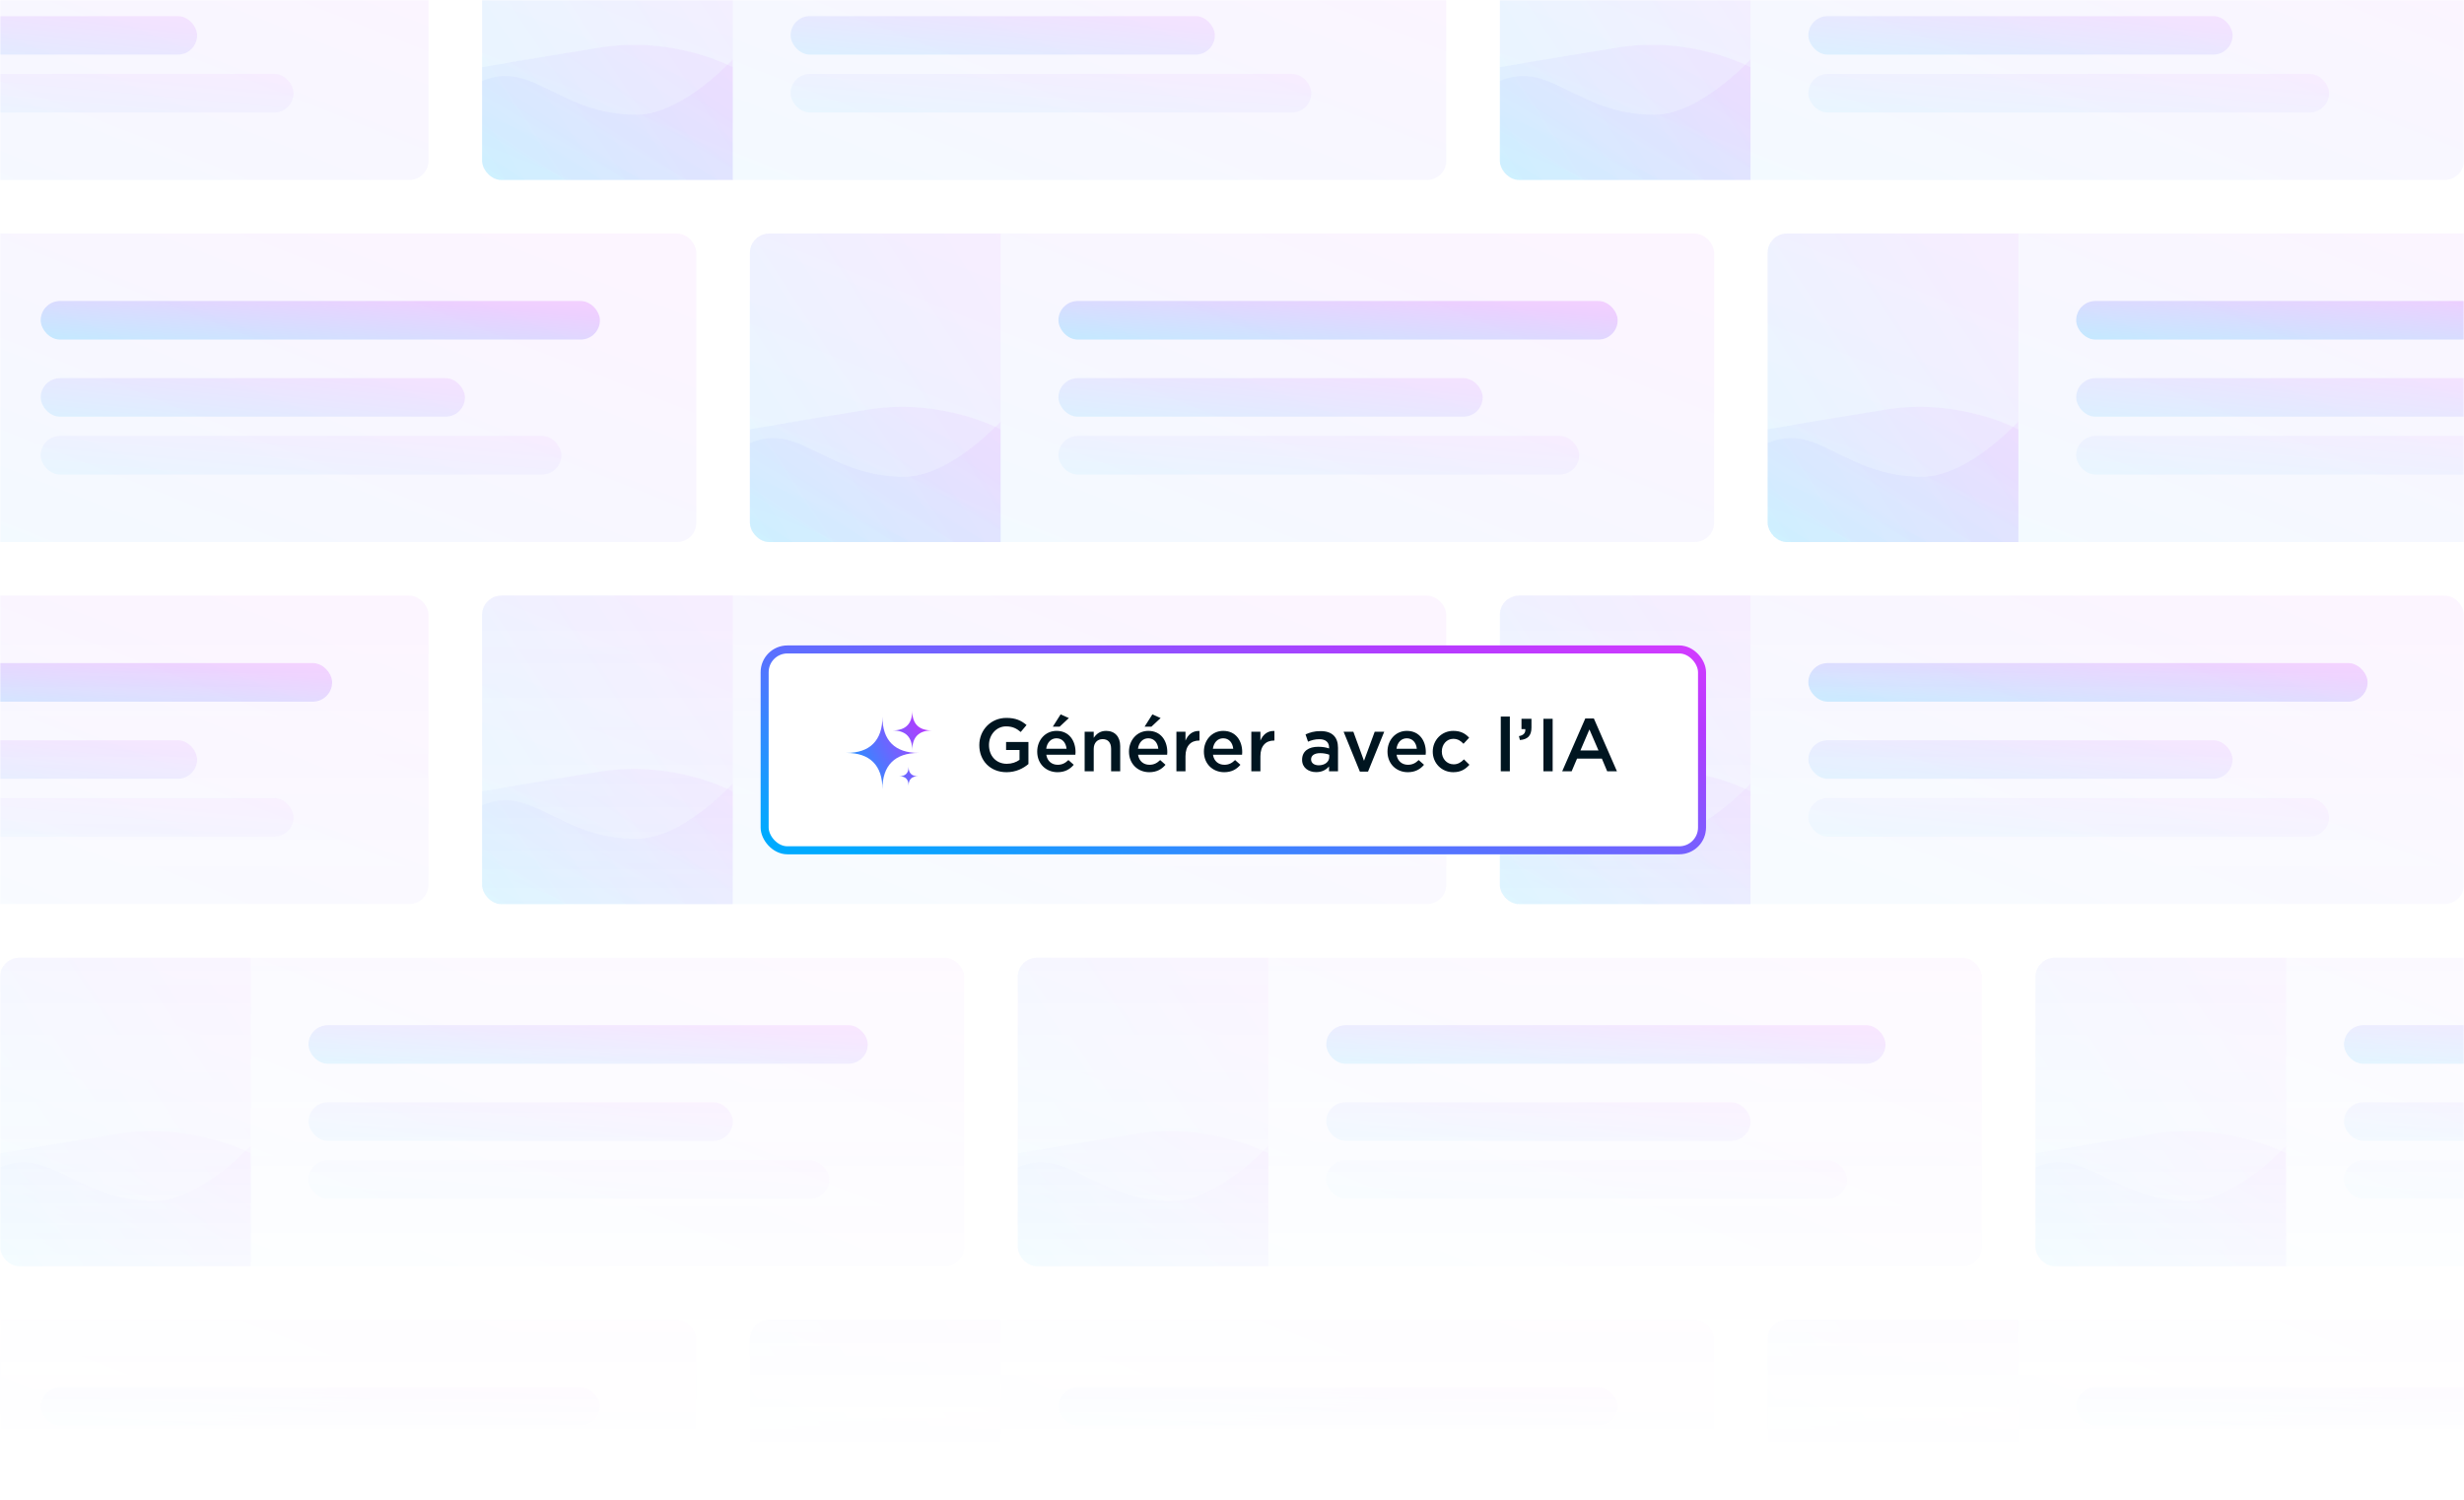 <?xml version="1.0" encoding="UTF-8"?>
<svg xmlns="http://www.w3.org/2000/svg" width="920" height="560" viewBox="0 0 920 560" fill="none">
  <g clip-path="url(#clip0_928_61348)">
    <mask id="mask0_928_61348" style="mask-type:alpha" maskUnits="userSpaceOnUse" x="0" y="0" width="920" height="560">
      <rect width="920" height="560" fill="url(#paint0_linear_928_61348)"></rect>
    </mask>
    <g mask="url(#mask0_928_61348)">
      <g clip-path="url(#clip1_928_61348)">
        <rect x="-200" y="-48" width="360" height="115.2" rx="7.2" fill="url(#paint1_linear_928_61348)" fill-opacity="0.05"></rect>
        <rect x="-84.801" y="6" width="158.4" height="14.4" rx="7.2" fill="url(#paint2_linear_928_61348)" fill-opacity="0.1"></rect>
        <rect x="-84.801" y="27.6" width="194.4" height="14.4" rx="7.2" fill="url(#paint3_linear_928_61348)" fill-opacity="0.05"></rect>
      </g>
      <g clip-path="url(#clip2_928_61348)">
        <rect x="180" y="-48" width="360" height="115.2" rx="7.2" fill="url(#paint4_linear_928_61348)" fill-opacity="0.05"></rect>
        <g clip-path="url(#clip3_928_61348)">
          <rect width="93.6" height="115.2" transform="translate(180 -48)" fill="url(#paint5_linear_928_61348)" fill-opacity="0.05"></rect>
          <path fill-rule="evenodd" clip-rule="evenodd" d="M180 25.109C180 25.109 196.474 22.155 224.179 17.724C251.885 13.293 273.6 25.109 273.6 25.109V67.201H180V25.109Z" fill="url(#paint6_linear_928_61348)" fill-opacity="0.05"></path>
          <path fill-rule="evenodd" clip-rule="evenodd" d="M180 30.277C198.72 22.154 208.577 42.831 237.658 42.831C254.88 42.831 273.6 22.154 273.6 22.154V67.2H180" fill="url(#paint7_linear_928_61348)" fill-opacity="0.05"></path>
        </g>
        <rect x="295.199" y="6" width="158.4" height="14.4" rx="7.2" fill="url(#paint8_linear_928_61348)" fill-opacity="0.1"></rect>
        <rect x="295.199" y="27.6" width="194.4" height="14.4" rx="7.2" fill="url(#paint9_linear_928_61348)" fill-opacity="0.05"></rect>
      </g>
      <g clip-path="url(#clip4_928_61348)">
        <rect x="560" y="-48" width="360" height="115.2" rx="7.2" fill="url(#paint10_linear_928_61348)" fill-opacity="0.05"></rect>
        <g clip-path="url(#clip5_928_61348)">
          <rect width="93.6" height="115.2" transform="translate(560 -48)" fill="url(#paint11_linear_928_61348)" fill-opacity="0.05"></rect>
          <path fill-rule="evenodd" clip-rule="evenodd" d="M560 25.109C560 25.109 576.474 22.155 604.179 17.724C631.885 13.293 653.6 25.109 653.6 25.109V67.201H560V25.109Z" fill="url(#paint12_linear_928_61348)" fill-opacity="0.05"></path>
          <path fill-rule="evenodd" clip-rule="evenodd" d="M560 30.277C578.72 22.154 588.577 42.831 617.658 42.831C634.88 42.831 653.6 22.154 653.6 22.154V67.2H560" fill="url(#paint13_linear_928_61348)" fill-opacity="0.05"></path>
        </g>
        <rect x="675.199" y="6" width="158.4" height="14.4" rx="7.2" fill="url(#paint14_linear_928_61348)" fill-opacity="0.1"></rect>
        <rect x="675.199" y="27.6" width="194.4" height="14.4" rx="7.2" fill="url(#paint15_linear_928_61348)" fill-opacity="0.05"></rect>
      </g>
      <g clip-path="url(#clip6_928_61348)">
        <rect x="-100" y="87.199" width="360" height="115.2" rx="7.2" fill="url(#paint16_linear_928_61348)" fill-opacity="0.05"></rect>
        <rect x="15.199" y="112.398" width="208.8" height="14.4" rx="7.2" fill="url(#paint17_linear_928_61348)" fill-opacity="0.2"></rect>
        <rect x="15.199" y="141.199" width="158.4" height="14.4" rx="7.2" fill="url(#paint18_linear_928_61348)" fill-opacity="0.1"></rect>
        <rect x="15.199" y="162.799" width="194.4" height="14.4" rx="7.2" fill="url(#paint19_linear_928_61348)" fill-opacity="0.05"></rect>
      </g>
      <g clip-path="url(#clip7_928_61348)">
        <rect x="280" y="87.199" width="360" height="115.2" rx="7.2" fill="url(#paint20_linear_928_61348)" fill-opacity="0.05"></rect>
        <g clip-path="url(#clip8_928_61348)">
          <rect width="93.6" height="115.2" transform="translate(280 87.199)" fill="url(#paint21_linear_928_61348)" fill-opacity="0.05"></rect>
          <path fill-rule="evenodd" clip-rule="evenodd" d="M280 160.308C280 160.308 296.474 157.354 324.179 152.923C351.885 148.492 373.6 160.308 373.6 160.308V202.4H280V160.308Z" fill="url(#paint22_linear_928_61348)" fill-opacity="0.05"></path>
          <path fill-rule="evenodd" clip-rule="evenodd" d="M280 165.477C298.72 157.354 308.577 178.03 337.658 178.03C354.88 178.03 373.6 157.354 373.6 157.354V202.4H280" fill="url(#paint23_linear_928_61348)" fill-opacity="0.05"></path>
        </g>
        <rect x="395.199" y="112.398" width="208.8" height="14.4" rx="7.2" fill="url(#paint24_linear_928_61348)" fill-opacity="0.2"></rect>
        <rect x="395.199" y="141.199" width="158.4" height="14.4" rx="7.2" fill="url(#paint25_linear_928_61348)" fill-opacity="0.1"></rect>
        <rect x="395.199" y="162.799" width="194.4" height="14.4" rx="7.2" fill="url(#paint26_linear_928_61348)" fill-opacity="0.05"></rect>
      </g>
      <g clip-path="url(#clip9_928_61348)">
        <rect x="660" y="87.199" width="360" height="115.2" rx="7.2" fill="url(#paint27_linear_928_61348)" fill-opacity="0.05"></rect>
        <g clip-path="url(#clip10_928_61348)">
          <rect width="93.6" height="115.2" transform="translate(660 87.199)" fill="url(#paint28_linear_928_61348)" fill-opacity="0.05"></rect>
          <path fill-rule="evenodd" clip-rule="evenodd" d="M660 160.308C660 160.308 676.474 157.354 704.179 152.923C731.885 148.492 753.6 160.308 753.6 160.308V202.4H660V160.308Z" fill="url(#paint29_linear_928_61348)" fill-opacity="0.05"></path>
          <path fill-rule="evenodd" clip-rule="evenodd" d="M660 165.477C678.72 157.354 688.577 178.03 717.658 178.03C734.88 178.03 753.6 157.354 753.6 157.354V202.4H660" fill="url(#paint30_linear_928_61348)" fill-opacity="0.05"></path>
        </g>
        <rect x="775.199" y="112.398" width="208.8" height="14.4" rx="7.2" fill="url(#paint31_linear_928_61348)" fill-opacity="0.2"></rect>
        <rect x="775.199" y="141.199" width="158.4" height="14.4" rx="7.2" fill="url(#paint32_linear_928_61348)" fill-opacity="0.1"></rect>
        <rect x="775.199" y="162.799" width="194.4" height="14.4" rx="7.2" fill="url(#paint33_linear_928_61348)" fill-opacity="0.05"></rect>
      </g>
      <g clip-path="url(#clip11_928_61348)">
        <rect x="-200" y="222.4" width="360" height="115.2" rx="7.2" fill="url(#paint34_linear_928_61348)" fill-opacity="0.05"></rect>
        <rect x="-84.801" y="247.6" width="208.8" height="14.4" rx="7.2" fill="url(#paint35_linear_928_61348)" fill-opacity="0.2"></rect>
        <rect x="-84.801" y="276.4" width="158.4" height="14.4" rx="7.2" fill="url(#paint36_linear_928_61348)" fill-opacity="0.1"></rect>
        <rect x="-84.801" y="298" width="194.4" height="14.4" rx="7.2" fill="url(#paint37_linear_928_61348)" fill-opacity="0.05"></rect>
      </g>
      <g clip-path="url(#clip12_928_61348)">
        <rect x="180" y="222.4" width="360" height="115.2" rx="7.2" fill="url(#paint38_linear_928_61348)" fill-opacity="0.05"></rect>
        <g clip-path="url(#clip13_928_61348)">
          <rect width="93.6" height="115.2" transform="translate(180 222.4)" fill="url(#paint39_linear_928_61348)" fill-opacity="0.05"></rect>
          <path fill-rule="evenodd" clip-rule="evenodd" d="M180 295.509C180 295.509 196.474 292.555 224.179 288.124C251.885 283.694 273.6 295.509 273.6 295.509V337.601H180V295.509Z" fill="url(#paint40_linear_928_61348)" fill-opacity="0.05"></path>
          <path fill-rule="evenodd" clip-rule="evenodd" d="M180 300.678C198.72 292.555 208.577 313.232 237.658 313.232C254.88 313.232 273.6 292.555 273.6 292.555V337.601H180" fill="url(#paint41_linear_928_61348)" fill-opacity="0.05"></path>
        </g>
        <rect x="295.199" y="247.6" width="208.8" height="14.4" rx="7.2" fill="url(#paint42_linear_928_61348)" fill-opacity="0.2"></rect>
        <rect x="295.199" y="276.4" width="158.4" height="14.4" rx="7.2" fill="url(#paint43_linear_928_61348)" fill-opacity="0.1"></rect>
        <rect x="295.199" y="298" width="194.4" height="14.4" rx="7.2" fill="url(#paint44_linear_928_61348)" fill-opacity="0.05"></rect>
      </g>
      <g clip-path="url(#clip14_928_61348)">
        <rect x="560" y="222.4" width="360" height="115.2" rx="7.2" fill="url(#paint45_linear_928_61348)" fill-opacity="0.05"></rect>
        <g clip-path="url(#clip15_928_61348)">
          <rect width="93.6" height="115.2" transform="translate(560 222.4)" fill="url(#paint46_linear_928_61348)" fill-opacity="0.05"></rect>
          <path fill-rule="evenodd" clip-rule="evenodd" d="M560 295.509C560 295.509 576.474 292.555 604.179 288.124C631.885 283.694 653.6 295.509 653.6 295.509V337.601H560V295.509Z" fill="url(#paint47_linear_928_61348)" fill-opacity="0.05"></path>
          <path fill-rule="evenodd" clip-rule="evenodd" d="M560 300.678C578.72 292.555 588.577 313.232 617.658 313.232C634.88 313.232 653.6 292.555 653.6 292.555V337.601H560" fill="url(#paint48_linear_928_61348)" fill-opacity="0.05"></path>
        </g>
        <rect x="675.199" y="247.6" width="208.8" height="14.4" rx="7.2" fill="url(#paint49_linear_928_61348)" fill-opacity="0.2"></rect>
        <rect x="675.199" y="276.4" width="158.4" height="14.4" rx="7.2" fill="url(#paint50_linear_928_61348)" fill-opacity="0.1"></rect>
        <rect x="675.199" y="298" width="194.4" height="14.4" rx="7.2" fill="url(#paint51_linear_928_61348)" fill-opacity="0.05"></rect>
      </g>
      <g clip-path="url(#clip16_928_61348)">
        <rect y="357.6" width="360" height="115.2" rx="7.2" fill="url(#paint52_linear_928_61348)" fill-opacity="0.05"></rect>
        <g clip-path="url(#clip17_928_61348)">
          <rect width="93.6" height="115.2" transform="translate(0 357.6)" fill="url(#paint53_linear_928_61348)" fill-opacity="0.05"></rect>
          <path fill-rule="evenodd" clip-rule="evenodd" d="M0 430.708C0 430.708 16.474 427.754 44.179 423.324C71.885 418.893 93.6 430.708 93.6 430.708V472.801H0V430.708Z" fill="url(#paint54_linear_928_61348)" fill-opacity="0.05"></path>
          <path fill-rule="evenodd" clip-rule="evenodd" d="M0 435.877C18.72 427.754 28.578 448.431 57.658 448.431C74.88 448.431 93.6 427.754 93.6 427.754V472.8H0" fill="url(#paint55_linear_928_61348)" fill-opacity="0.05"></path>
        </g>
        <rect x="115.199" y="382.799" width="208.8" height="14.4" rx="7.2" fill="url(#paint56_linear_928_61348)" fill-opacity="0.2"></rect>
        <rect x="115.199" y="411.6" width="158.4" height="14.4" rx="7.2" fill="url(#paint57_linear_928_61348)" fill-opacity="0.1"></rect>
        <rect x="115.199" y="433.199" width="194.4" height="14.4" rx="7.2" fill="url(#paint58_linear_928_61348)" fill-opacity="0.05"></rect>
      </g>
      <g clip-path="url(#clip18_928_61348)">
        <rect x="380" y="357.6" width="360" height="115.2" rx="7.2" fill="url(#paint59_linear_928_61348)" fill-opacity="0.05"></rect>
        <g clip-path="url(#clip19_928_61348)">
          <rect width="93.6" height="115.2" transform="translate(380 357.6)" fill="url(#paint60_linear_928_61348)" fill-opacity="0.05"></rect>
          <path fill-rule="evenodd" clip-rule="evenodd" d="M380 430.708C380 430.708 396.474 427.754 424.179 423.324C451.885 418.893 473.6 430.708 473.6 430.708V472.801H380V430.708Z" fill="url(#paint61_linear_928_61348)" fill-opacity="0.05"></path>
          <path fill-rule="evenodd" clip-rule="evenodd" d="M380 435.877C398.72 427.754 408.577 448.431 437.658 448.431C454.88 448.431 473.6 427.754 473.6 427.754V472.8H380" fill="url(#paint62_linear_928_61348)" fill-opacity="0.05"></path>
        </g>
        <rect x="495.199" y="382.799" width="208.8" height="14.4" rx="7.2" fill="url(#paint63_linear_928_61348)" fill-opacity="0.2"></rect>
        <rect x="495.199" y="411.6" width="158.4" height="14.4" rx="7.2" fill="url(#paint64_linear_928_61348)" fill-opacity="0.1"></rect>
        <rect x="495.199" y="433.199" width="194.4" height="14.4" rx="7.2" fill="url(#paint65_linear_928_61348)" fill-opacity="0.05"></rect>
      </g>
      <g clip-path="url(#clip20_928_61348)">
        <rect x="760" y="357.6" width="360" height="115.2" rx="7.2" fill="url(#paint66_linear_928_61348)" fill-opacity="0.05"></rect>
        <g clip-path="url(#clip21_928_61348)">
          <rect width="93.6" height="115.2" transform="translate(760 357.6)" fill="url(#paint67_linear_928_61348)" fill-opacity="0.05"></rect>
          <path fill-rule="evenodd" clip-rule="evenodd" d="M760 430.708C760 430.708 776.474 427.754 804.179 423.324C831.885 418.893 853.6 430.708 853.6 430.708V472.801H760V430.708Z" fill="url(#paint68_linear_928_61348)" fill-opacity="0.05"></path>
          <path fill-rule="evenodd" clip-rule="evenodd" d="M760 435.877C778.72 427.754 788.577 448.431 817.658 448.431C834.88 448.431 853.6 427.754 853.6 427.754V472.8H760" fill="url(#paint69_linear_928_61348)" fill-opacity="0.05"></path>
        </g>
        <rect x="875.199" y="382.799" width="208.8" height="14.4" rx="7.2" fill="url(#paint70_linear_928_61348)" fill-opacity="0.2"></rect>
        <rect x="875.199" y="411.6" width="158.4" height="14.4" rx="7.2" fill="url(#paint71_linear_928_61348)" fill-opacity="0.1"></rect>
        <rect x="875.199" y="433.199" width="194.4" height="14.4" rx="7.2" fill="url(#paint72_linear_928_61348)" fill-opacity="0.05"></rect>
      </g>
      <g clip-path="url(#clip22_928_61348)">
        <rect x="-100" y="492.801" width="360" height="115.2" rx="7.2" fill="url(#paint73_linear_928_61348)" fill-opacity="0.05"></rect>
        <rect x="15.199" y="518" width="208.8" height="14.4" rx="7.2" fill="url(#paint74_linear_928_61348)" fill-opacity="0.2"></rect>
        <rect x="15.199" y="546.801" width="158.4" height="14.4" rx="7.2" fill="url(#paint75_linear_928_61348)" fill-opacity="0.1"></rect>
      </g>
      <g clip-path="url(#clip23_928_61348)">
        <rect x="280" y="492.801" width="360" height="115.2" rx="7.2" fill="url(#paint76_linear_928_61348)" fill-opacity="0.05"></rect>
        <g clip-path="url(#clip24_928_61348)">
          <rect width="93.6" height="115.2" transform="translate(280 492.801)" fill="url(#paint77_linear_928_61348)" fill-opacity="0.05"></rect>
          <path fill-rule="evenodd" clip-rule="evenodd" d="M280 565.909C280 565.909 296.474 562.956 324.179 558.525C351.885 554.094 373.6 565.909 373.6 565.909V608.002H280V565.909Z" fill="url(#paint78_linear_928_61348)" fill-opacity="0.05"></path>
        </g>
        <rect x="395.199" y="518" width="208.8" height="14.4" rx="7.2" fill="url(#paint79_linear_928_61348)" fill-opacity="0.2"></rect>
        <rect x="395.199" y="546.801" width="158.4" height="14.4" rx="7.2" fill="url(#paint80_linear_928_61348)" fill-opacity="0.1"></rect>
      </g>
      <g clip-path="url(#clip25_928_61348)">
        <rect x="660" y="492.801" width="360" height="115.2" rx="7.2" fill="url(#paint81_linear_928_61348)" fill-opacity="0.05"></rect>
        <g clip-path="url(#clip26_928_61348)">
          <rect width="93.6" height="115.2" transform="translate(660 492.801)" fill="url(#paint82_linear_928_61348)" fill-opacity="0.05"></rect>
          <path fill-rule="evenodd" clip-rule="evenodd" d="M660 565.909C660 565.909 676.474 562.956 704.179 558.525C731.885 554.094 753.6 565.909 753.6 565.909V608.002H660V565.909Z" fill="url(#paint83_linear_928_61348)" fill-opacity="0.05"></path>
        </g>
        <rect x="775.199" y="518" width="208.8" height="14.4" rx="7.2" fill="url(#paint84_linear_928_61348)" fill-opacity="0.2"></rect>
        <rect x="775.199" y="546.801" width="158.4" height="14.4" rx="7.2" fill="url(#paint85_linear_928_61348)" fill-opacity="0.1"></rect>
      </g>
    </g>
    <g filter="url(#filter0_d_928_61348)">
      <rect x="284" y="241" width="353" height="78" rx="10" fill="white"></rect>
      <rect x="285.5" y="242.5" width="350" height="75" rx="8.5" stroke="url(#paint86_linear_928_61348)" stroke-width="3"></rect>
      <path d="M340.613 280.164C340.613 275.216 338.139 272.742 333.191 272.742C338.139 272.742 340.613 270.281 340.613 265.359C340.613 270.281 343.074 272.742 347.996 272.742C343.074 272.742 340.613 275.216 340.613 280.164ZM329.48 267.625C329.48 272.052 330.626 275.411 332.918 277.703C335.21 279.995 338.569 281.141 342.996 281.141C338.569 281.141 335.21 282.286 332.918 284.578C330.626 286.87 329.48 290.229 329.48 294.656C329.48 290.229 328.335 286.87 326.043 284.578C323.777 282.286 320.431 281.141 316.004 281.141C320.431 281.141 323.777 279.995 326.043 277.703C328.335 275.411 329.48 272.052 329.48 267.625ZM339.246 286.297C339.246 288.667 340.418 289.852 342.762 289.852H342.801C340.431 289.852 339.246 291.023 339.246 293.367C339.246 291.023 338.074 289.852 335.73 289.852C338.074 289.852 339.246 288.667 339.246 286.297Z" fill="url(#paint87_linear_928_61348)"></path>
      <path d="M375.816 288.336C369.684 288.336 365.652 283.968 365.652 278.256V278.2C365.652 272.712 369.852 268.064 375.76 268.064C379.176 268.064 381.276 269.016 383.292 270.724L381.108 273.328C379.596 272.04 378.112 271.228 375.62 271.228C372.008 271.228 369.264 274.392 369.264 278.144V278.2C369.264 282.232 371.924 285.2 375.928 285.2C377.776 285.2 379.456 284.612 380.66 283.716V280.048H375.648V277.052H383.992V285.284C382.06 286.936 379.288 288.336 375.816 288.336ZM393.097 271.34L396.009 266.748L399.089 268.12L395.645 271.34H393.097ZM394.861 288.336C390.577 288.336 387.273 285.228 387.273 280.664V280.608C387.273 276.38 390.269 272.908 394.497 272.908C399.201 272.908 401.581 276.604 401.581 280.86C401.581 281.168 401.553 281.476 401.525 281.812H390.661C391.025 284.22 392.733 285.564 394.917 285.564C396.569 285.564 397.745 284.948 398.921 283.8L400.909 285.564C399.509 287.244 397.577 288.336 394.861 288.336ZM390.633 279.572H398.221C397.997 277.388 396.709 275.68 394.469 275.68C392.397 275.68 390.941 277.276 390.633 279.572ZM404.983 288V273.216H408.371V275.512C409.323 274.112 410.695 272.908 412.991 272.908C416.323 272.908 418.255 275.148 418.255 278.592V288H414.867V279.6C414.867 277.304 413.719 275.988 411.703 275.988C409.743 275.988 408.371 277.36 408.371 279.656V288H404.983ZM427.359 271.34L430.271 266.748L433.351 268.12L429.907 271.34H427.359ZM429.123 288.336C424.839 288.336 421.535 285.228 421.535 280.664V280.608C421.535 276.38 424.531 272.908 428.759 272.908C433.463 272.908 435.843 276.604 435.843 280.86C435.843 281.168 435.815 281.476 435.787 281.812H424.923C425.287 284.22 426.995 285.564 429.179 285.564C430.831 285.564 432.007 284.948 433.183 283.8L435.171 285.564C433.771 287.244 431.839 288.336 429.123 288.336ZM424.895 279.572H432.483C432.259 277.388 430.971 275.68 428.731 275.68C426.659 275.68 425.203 277.276 424.895 279.572ZM439.245 288V273.216H442.633V276.548C443.557 274.336 445.265 272.824 447.869 272.936V276.52H447.673C444.705 276.52 442.633 278.452 442.633 282.372V288H439.245ZM457.095 288.336C452.811 288.336 449.507 285.228 449.507 280.664V280.608C449.507 276.38 452.503 272.908 456.731 272.908C461.435 272.908 463.815 276.604 463.815 280.86C463.815 281.168 463.787 281.476 463.759 281.812H452.895C453.259 284.22 454.967 285.564 457.151 285.564C458.803 285.564 459.979 284.948 461.155 283.8L463.143 285.564C461.743 287.244 459.811 288.336 457.095 288.336ZM452.867 279.572H460.455C460.231 277.388 458.943 275.68 456.703 275.68C454.631 275.68 453.175 277.276 452.867 279.572ZM467.218 288V273.216H470.606V276.548C471.53 274.336 473.238 272.824 475.842 272.936V276.52H475.646C472.678 276.52 470.606 278.452 470.606 282.372V288H467.218ZM499.583 288H496.223V286.18C495.215 287.384 493.675 288.308 491.435 288.308C488.635 288.308 486.171 286.712 486.171 283.744V283.688C486.171 280.412 488.719 278.844 492.163 278.844C493.955 278.844 495.103 279.096 496.251 279.46V279.18C496.251 277.136 494.963 276.016 492.611 276.016C490.959 276.016 489.727 276.38 488.383 276.94L487.459 274.224C489.083 273.496 490.679 272.992 493.087 272.992C497.455 272.992 499.583 275.288 499.583 279.236V288ZM496.307 282.652V281.812C495.439 281.476 494.235 281.224 492.919 281.224C490.791 281.224 489.531 282.092 489.531 283.52V283.576C489.531 284.976 490.791 285.76 492.387 285.76C494.627 285.76 496.307 284.5 496.307 282.652ZM507.742 288.112L501.666 273.216H505.306L509.282 284.08L513.286 273.216H516.842L510.794 288.112H507.742ZM525.646 288.336C521.362 288.336 518.058 285.228 518.058 280.664V280.608C518.058 276.38 521.054 272.908 525.282 272.908C529.986 272.908 532.366 276.604 532.366 280.86C532.366 281.168 532.338 281.476 532.31 281.812H521.446C521.81 284.22 523.518 285.564 525.702 285.564C527.354 285.564 528.53 284.948 529.706 283.8L531.694 285.564C530.294 287.244 528.362 288.336 525.646 288.336ZM521.418 279.572H529.006C528.782 277.388 527.494 275.68 525.254 275.68C523.182 275.68 521.726 277.276 521.418 279.572ZM542.601 288.336C538.205 288.336 534.957 284.892 534.957 280.692V280.636C534.957 276.436 538.205 272.908 542.629 272.908C545.429 272.908 547.165 273.944 548.537 275.456L546.437 277.724C545.401 276.632 544.309 275.876 542.601 275.876C540.137 275.876 538.345 278.004 538.345 280.58V280.636C538.345 283.268 540.165 285.396 542.769 285.396C544.365 285.396 545.541 284.64 546.605 283.548L548.649 285.564C547.193 287.188 545.485 288.336 542.601 288.336ZM560.355 288V267.56H563.743V288H560.355ZM567.499 276.324L567.135 274.868C568.843 274.56 569.655 273.692 569.515 272.236H568.087V268.4H571.811V271.676C571.811 274.784 570.327 276.1 567.499 276.324ZM576.279 288V268.4H579.723V288H576.279ZM583.289 288L591.913 268.26H595.105L603.729 288H600.089L598.101 283.268H588.833L586.817 288H583.289ZM590.093 280.216H596.841L593.453 272.376L590.093 280.216Z" fill="#001520"></path>
    </g>
  </g>
  <defs>
    <filter id="filter0_d_928_61348" x="184" y="141" width="553" height="278" filterUnits="userSpaceOnUse" color-interpolation-filters="sRGB">
      <feFlood flood-opacity="0" result="BackgroundImageFix"></feFlood>
      <feColorMatrix in="SourceAlpha" type="matrix" values="0 0 0 0 0 0 0 0 0 0 0 0 0 0 0 0 0 0 127 0" result="hardAlpha"></feColorMatrix>
      <feOffset></feOffset>
      <feGaussianBlur stdDeviation="50"></feGaussianBlur>
      <feComposite in2="hardAlpha" operator="out"></feComposite>
      <feColorMatrix type="matrix" values="0 0 0 0 0.705 0 0 0 0 0.23 0 0 0 0 1 0 0 0 0.7 0"></feColorMatrix>
      <feBlend mode="normal" in2="BackgroundImageFix" result="effect1_dropShadow_928_61348"></feBlend>
      <feBlend mode="normal" in="SourceGraphic" in2="effect1_dropShadow_928_61348" result="shape"></feBlend>
    </filter>
    <linearGradient id="paint0_linear_928_61348" x1="460" y1="0" x2="460" y2="545.732" gradientUnits="userSpaceOnUse">
      <stop offset="0.42" stop-color="#FF0202"></stop>
      <stop offset="1" stop-color="#FF0000" stop-opacity="0"></stop>
    </linearGradient>
    <linearGradient id="paint1_linear_928_61348" x1="-200" y1="67.2" x2="-112.032" y2="-155.469" gradientUnits="userSpaceOnUse">
      <stop offset="0.052" stop-color="#00AAFF"></stop>
      <stop offset="0.443" stop-color="#5C6FFF"></stop>
      <stop offset="0.818" stop-color="#B43BFF"></stop>
      <stop offset="1" stop-color="#D43BFF"></stop>
    </linearGradient>
    <linearGradient id="paint2_linear_928_61348" x1="-84.801" y1="20.4" x2="-81.234" y2="-11.377" gradientUnits="userSpaceOnUse">
      <stop offset="0.052" stop-color="#00AAFF"></stop>
      <stop offset="0.443" stop-color="#5C6FFF"></stop>
      <stop offset="0.818" stop-color="#B43BFF"></stop>
      <stop offset="1" stop-color="#D43BFF"></stop>
    </linearGradient>
    <linearGradient id="paint3_linear_928_61348" x1="-84.801" y1="42" x2="-81.882" y2="10.089" gradientUnits="userSpaceOnUse">
      <stop offset="0.052" stop-color="#00AAFF"></stop>
      <stop offset="0.443" stop-color="#5C6FFF"></stop>
      <stop offset="0.818" stop-color="#B43BFF"></stop>
      <stop offset="1" stop-color="#D43BFF"></stop>
    </linearGradient>
    <linearGradient id="paint4_linear_928_61348" x1="180" y1="67.2" x2="267.968" y2="-155.469" gradientUnits="userSpaceOnUse">
      <stop offset="0.052" stop-color="#00AAFF"></stop>
      <stop offset="0.443" stop-color="#5C6FFF"></stop>
      <stop offset="0.818" stop-color="#B43BFF"></stop>
      <stop offset="1" stop-color="#D43BFF"></stop>
    </linearGradient>
    <linearGradient id="paint5_linear_928_61348" x1="1.04606e-06" y1="115.2" x2="118.214" y2="37.4" gradientUnits="userSpaceOnUse">
      <stop offset="0.052" stop-color="#00AAFF"></stop>
      <stop offset="0.443" stop-color="#5C6FFF"></stop>
      <stop offset="0.818" stop-color="#B43BFF"></stop>
      <stop offset="1" stop-color="#D43BFF"></stop>
    </linearGradient>
    <linearGradient id="paint6_linear_928_61348" x1="180" y1="67.201" x2="232.33" y2="-11.075" gradientUnits="userSpaceOnUse">
      <stop offset="0.052" stop-color="#00AAFF"></stop>
      <stop offset="0.443" stop-color="#5C6FFF"></stop>
      <stop offset="0.818" stop-color="#B43BFF"></stop>
      <stop offset="1" stop-color="#D43BFF"></stop>
    </linearGradient>
    <linearGradient id="paint7_linear_928_61348" x1="180" y1="67.2" x2="224.202" y2="-7.195" gradientUnits="userSpaceOnUse">
      <stop offset="0.052" stop-color="#00AAFF"></stop>
      <stop offset="0.443" stop-color="#5C6FFF"></stop>
      <stop offset="0.818" stop-color="#B43BFF"></stop>
      <stop offset="1" stop-color="#D43BFF"></stop>
    </linearGradient>
    <linearGradient id="paint8_linear_928_61348" x1="295.199" y1="20.4" x2="298.766" y2="-11.377" gradientUnits="userSpaceOnUse">
      <stop offset="0.052" stop-color="#00AAFF"></stop>
      <stop offset="0.443" stop-color="#5C6FFF"></stop>
      <stop offset="0.818" stop-color="#B43BFF"></stop>
      <stop offset="1" stop-color="#D43BFF"></stop>
    </linearGradient>
    <linearGradient id="paint9_linear_928_61348" x1="295.199" y1="42" x2="298.117" y2="10.089" gradientUnits="userSpaceOnUse">
      <stop offset="0.052" stop-color="#00AAFF"></stop>
      <stop offset="0.443" stop-color="#5C6FFF"></stop>
      <stop offset="0.818" stop-color="#B43BFF"></stop>
      <stop offset="1" stop-color="#D43BFF"></stop>
    </linearGradient>
    <linearGradient id="paint10_linear_928_61348" x1="560" y1="67.2" x2="647.968" y2="-155.469" gradientUnits="userSpaceOnUse">
      <stop offset="0.052" stop-color="#00AAFF"></stop>
      <stop offset="0.443" stop-color="#5C6FFF"></stop>
      <stop offset="0.818" stop-color="#B43BFF"></stop>
      <stop offset="1" stop-color="#D43BFF"></stop>
    </linearGradient>
    <linearGradient id="paint11_linear_928_61348" x1="1.04606e-06" y1="115.2" x2="118.214" y2="37.4" gradientUnits="userSpaceOnUse">
      <stop offset="0.052" stop-color="#00AAFF"></stop>
      <stop offset="0.443" stop-color="#5C6FFF"></stop>
      <stop offset="0.818" stop-color="#B43BFF"></stop>
      <stop offset="1" stop-color="#D43BFF"></stop>
    </linearGradient>
    <linearGradient id="paint12_linear_928_61348" x1="560" y1="67.201" x2="612.33" y2="-11.075" gradientUnits="userSpaceOnUse">
      <stop offset="0.052" stop-color="#00AAFF"></stop>
      <stop offset="0.443" stop-color="#5C6FFF"></stop>
      <stop offset="0.818" stop-color="#B43BFF"></stop>
      <stop offset="1" stop-color="#D43BFF"></stop>
    </linearGradient>
    <linearGradient id="paint13_linear_928_61348" x1="560" y1="67.2" x2="604.202" y2="-7.195" gradientUnits="userSpaceOnUse">
      <stop offset="0.052" stop-color="#00AAFF"></stop>
      <stop offset="0.443" stop-color="#5C6FFF"></stop>
      <stop offset="0.818" stop-color="#B43BFF"></stop>
      <stop offset="1" stop-color="#D43BFF"></stop>
    </linearGradient>
    <linearGradient id="paint14_linear_928_61348" x1="675.199" y1="20.4" x2="678.766" y2="-11.377" gradientUnits="userSpaceOnUse">
      <stop offset="0.052" stop-color="#00AAFF"></stop>
      <stop offset="0.443" stop-color="#5C6FFF"></stop>
      <stop offset="0.818" stop-color="#B43BFF"></stop>
      <stop offset="1" stop-color="#D43BFF"></stop>
    </linearGradient>
    <linearGradient id="paint15_linear_928_61348" x1="675.199" y1="42" x2="678.117" y2="10.089" gradientUnits="userSpaceOnUse">
      <stop offset="0.052" stop-color="#00AAFF"></stop>
      <stop offset="0.443" stop-color="#5C6FFF"></stop>
      <stop offset="0.818" stop-color="#B43BFF"></stop>
      <stop offset="1" stop-color="#D43BFF"></stop>
    </linearGradient>
    <linearGradient id="paint16_linear_928_61348" x1="-100" y1="202.399" x2="-12.032" y2="-20.27" gradientUnits="userSpaceOnUse">
      <stop offset="0.052" stop-color="#00AAFF"></stop>
      <stop offset="0.443" stop-color="#5C6FFF"></stop>
      <stop offset="0.818" stop-color="#B43BFF"></stop>
      <stop offset="1" stop-color="#D43BFF"></stop>
    </linearGradient>
    <linearGradient id="paint17_linear_928_61348" x1="15.199" y1="126.798" x2="17.919" y2="94.852" gradientUnits="userSpaceOnUse">
      <stop offset="0.052" stop-color="#00AAFF"></stop>
      <stop offset="0.443" stop-color="#5C6FFF"></stop>
      <stop offset="0.818" stop-color="#B43BFF"></stop>
      <stop offset="1" stop-color="#D43BFF"></stop>
    </linearGradient>
    <linearGradient id="paint18_linear_928_61348" x1="15.199" y1="155.599" x2="18.766" y2="123.822" gradientUnits="userSpaceOnUse">
      <stop offset="0.052" stop-color="#00AAFF"></stop>
      <stop offset="0.443" stop-color="#5C6FFF"></stop>
      <stop offset="0.818" stop-color="#B43BFF"></stop>
      <stop offset="1" stop-color="#D43BFF"></stop>
    </linearGradient>
    <linearGradient id="paint19_linear_928_61348" x1="15.199" y1="177.199" x2="18.117" y2="145.288" gradientUnits="userSpaceOnUse">
      <stop offset="0.052" stop-color="#00AAFF"></stop>
      <stop offset="0.443" stop-color="#5C6FFF"></stop>
      <stop offset="0.818" stop-color="#B43BFF"></stop>
      <stop offset="1" stop-color="#D43BFF"></stop>
    </linearGradient>
    <linearGradient id="paint20_linear_928_61348" x1="280" y1="202.399" x2="367.968" y2="-20.27" gradientUnits="userSpaceOnUse">
      <stop offset="0.052" stop-color="#00AAFF"></stop>
      <stop offset="0.443" stop-color="#5C6FFF"></stop>
      <stop offset="0.818" stop-color="#B43BFF"></stop>
      <stop offset="1" stop-color="#D43BFF"></stop>
    </linearGradient>
    <linearGradient id="paint21_linear_928_61348" x1="1.04606e-06" y1="115.2" x2="118.214" y2="37.4" gradientUnits="userSpaceOnUse">
      <stop offset="0.052" stop-color="#00AAFF"></stop>
      <stop offset="0.443" stop-color="#5C6FFF"></stop>
      <stop offset="0.818" stop-color="#B43BFF"></stop>
      <stop offset="1" stop-color="#D43BFF"></stop>
    </linearGradient>
    <linearGradient id="paint22_linear_928_61348" x1="280" y1="202.4" x2="332.33" y2="124.124" gradientUnits="userSpaceOnUse">
      <stop offset="0.052" stop-color="#00AAFF"></stop>
      <stop offset="0.443" stop-color="#5C6FFF"></stop>
      <stop offset="0.818" stop-color="#B43BFF"></stop>
      <stop offset="1" stop-color="#D43BFF"></stop>
    </linearGradient>
    <linearGradient id="paint23_linear_928_61348" x1="280" y1="202.4" x2="324.202" y2="128.004" gradientUnits="userSpaceOnUse">
      <stop offset="0.052" stop-color="#00AAFF"></stop>
      <stop offset="0.443" stop-color="#5C6FFF"></stop>
      <stop offset="0.818" stop-color="#B43BFF"></stop>
      <stop offset="1" stop-color="#D43BFF"></stop>
    </linearGradient>
    <linearGradient id="paint24_linear_928_61348" x1="395.199" y1="126.798" x2="397.919" y2="94.852" gradientUnits="userSpaceOnUse">
      <stop offset="0.052" stop-color="#00AAFF"></stop>
      <stop offset="0.443" stop-color="#5C6FFF"></stop>
      <stop offset="0.818" stop-color="#B43BFF"></stop>
      <stop offset="1" stop-color="#D43BFF"></stop>
    </linearGradient>
    <linearGradient id="paint25_linear_928_61348" x1="395.199" y1="155.599" x2="398.766" y2="123.822" gradientUnits="userSpaceOnUse">
      <stop offset="0.052" stop-color="#00AAFF"></stop>
      <stop offset="0.443" stop-color="#5C6FFF"></stop>
      <stop offset="0.818" stop-color="#B43BFF"></stop>
      <stop offset="1" stop-color="#D43BFF"></stop>
    </linearGradient>
    <linearGradient id="paint26_linear_928_61348" x1="395.199" y1="177.199" x2="398.117" y2="145.288" gradientUnits="userSpaceOnUse">
      <stop offset="0.052" stop-color="#00AAFF"></stop>
      <stop offset="0.443" stop-color="#5C6FFF"></stop>
      <stop offset="0.818" stop-color="#B43BFF"></stop>
      <stop offset="1" stop-color="#D43BFF"></stop>
    </linearGradient>
    <linearGradient id="paint27_linear_928_61348" x1="660" y1="202.399" x2="747.968" y2="-20.27" gradientUnits="userSpaceOnUse">
      <stop offset="0.052" stop-color="#00AAFF"></stop>
      <stop offset="0.443" stop-color="#5C6FFF"></stop>
      <stop offset="0.818" stop-color="#B43BFF"></stop>
      <stop offset="1" stop-color="#D43BFF"></stop>
    </linearGradient>
    <linearGradient id="paint28_linear_928_61348" x1="1.04606e-06" y1="115.2" x2="118.214" y2="37.4" gradientUnits="userSpaceOnUse">
      <stop offset="0.052" stop-color="#00AAFF"></stop>
      <stop offset="0.443" stop-color="#5C6FFF"></stop>
      <stop offset="0.818" stop-color="#B43BFF"></stop>
      <stop offset="1" stop-color="#D43BFF"></stop>
    </linearGradient>
    <linearGradient id="paint29_linear_928_61348" x1="660" y1="202.4" x2="712.33" y2="124.124" gradientUnits="userSpaceOnUse">
      <stop offset="0.052" stop-color="#00AAFF"></stop>
      <stop offset="0.443" stop-color="#5C6FFF"></stop>
      <stop offset="0.818" stop-color="#B43BFF"></stop>
      <stop offset="1" stop-color="#D43BFF"></stop>
    </linearGradient>
    <linearGradient id="paint30_linear_928_61348" x1="660" y1="202.4" x2="704.202" y2="128.004" gradientUnits="userSpaceOnUse">
      <stop offset="0.052" stop-color="#00AAFF"></stop>
      <stop offset="0.443" stop-color="#5C6FFF"></stop>
      <stop offset="0.818" stop-color="#B43BFF"></stop>
      <stop offset="1" stop-color="#D43BFF"></stop>
    </linearGradient>
    <linearGradient id="paint31_linear_928_61348" x1="775.199" y1="126.798" x2="777.919" y2="94.852" gradientUnits="userSpaceOnUse">
      <stop offset="0.052" stop-color="#00AAFF"></stop>
      <stop offset="0.443" stop-color="#5C6FFF"></stop>
      <stop offset="0.818" stop-color="#B43BFF"></stop>
      <stop offset="1" stop-color="#D43BFF"></stop>
    </linearGradient>
    <linearGradient id="paint32_linear_928_61348" x1="775.199" y1="155.599" x2="778.766" y2="123.822" gradientUnits="userSpaceOnUse">
      <stop offset="0.052" stop-color="#00AAFF"></stop>
      <stop offset="0.443" stop-color="#5C6FFF"></stop>
      <stop offset="0.818" stop-color="#B43BFF"></stop>
      <stop offset="1" stop-color="#D43BFF"></stop>
    </linearGradient>
    <linearGradient id="paint33_linear_928_61348" x1="775.199" y1="177.199" x2="778.117" y2="145.288" gradientUnits="userSpaceOnUse">
      <stop offset="0.052" stop-color="#00AAFF"></stop>
      <stop offset="0.443" stop-color="#5C6FFF"></stop>
      <stop offset="0.818" stop-color="#B43BFF"></stop>
      <stop offset="1" stop-color="#D43BFF"></stop>
    </linearGradient>
    <linearGradient id="paint34_linear_928_61348" x1="-200" y1="337.6" x2="-112.032" y2="114.931" gradientUnits="userSpaceOnUse">
      <stop offset="0.052" stop-color="#00AAFF"></stop>
      <stop offset="0.443" stop-color="#5C6FFF"></stop>
      <stop offset="0.818" stop-color="#B43BFF"></stop>
      <stop offset="1" stop-color="#D43BFF"></stop>
    </linearGradient>
    <linearGradient id="paint35_linear_928_61348" x1="-84.801" y1="262" x2="-82.081" y2="230.053" gradientUnits="userSpaceOnUse">
      <stop offset="0.052" stop-color="#00AAFF"></stop>
      <stop offset="0.443" stop-color="#5C6FFF"></stop>
      <stop offset="0.818" stop-color="#B43BFF"></stop>
      <stop offset="1" stop-color="#D43BFF"></stop>
    </linearGradient>
    <linearGradient id="paint36_linear_928_61348" x1="-84.801" y1="290.8" x2="-81.234" y2="259.023" gradientUnits="userSpaceOnUse">
      <stop offset="0.052" stop-color="#00AAFF"></stop>
      <stop offset="0.443" stop-color="#5C6FFF"></stop>
      <stop offset="0.818" stop-color="#B43BFF"></stop>
      <stop offset="1" stop-color="#D43BFF"></stop>
    </linearGradient>
    <linearGradient id="paint37_linear_928_61348" x1="-84.801" y1="312.4" x2="-81.882" y2="280.489" gradientUnits="userSpaceOnUse">
      <stop offset="0.052" stop-color="#00AAFF"></stop>
      <stop offset="0.443" stop-color="#5C6FFF"></stop>
      <stop offset="0.818" stop-color="#B43BFF"></stop>
      <stop offset="1" stop-color="#D43BFF"></stop>
    </linearGradient>
    <linearGradient id="paint38_linear_928_61348" x1="180" y1="337.6" x2="267.968" y2="114.931" gradientUnits="userSpaceOnUse">
      <stop offset="0.052" stop-color="#00AAFF"></stop>
      <stop offset="0.443" stop-color="#5C6FFF"></stop>
      <stop offset="0.818" stop-color="#B43BFF"></stop>
      <stop offset="1" stop-color="#D43BFF"></stop>
    </linearGradient>
    <linearGradient id="paint39_linear_928_61348" x1="1.04606e-06" y1="115.2" x2="118.214" y2="37.4" gradientUnits="userSpaceOnUse">
      <stop offset="0.052" stop-color="#00AAFF"></stop>
      <stop offset="0.443" stop-color="#5C6FFF"></stop>
      <stop offset="0.818" stop-color="#B43BFF"></stop>
      <stop offset="1" stop-color="#D43BFF"></stop>
    </linearGradient>
    <linearGradient id="paint40_linear_928_61348" x1="180" y1="337.601" x2="232.33" y2="259.326" gradientUnits="userSpaceOnUse">
      <stop offset="0.052" stop-color="#00AAFF"></stop>
      <stop offset="0.443" stop-color="#5C6FFF"></stop>
      <stop offset="0.818" stop-color="#B43BFF"></stop>
      <stop offset="1" stop-color="#D43BFF"></stop>
    </linearGradient>
    <linearGradient id="paint41_linear_928_61348" x1="180" y1="337.601" x2="224.202" y2="263.205" gradientUnits="userSpaceOnUse">
      <stop offset="0.052" stop-color="#00AAFF"></stop>
      <stop offset="0.443" stop-color="#5C6FFF"></stop>
      <stop offset="0.818" stop-color="#B43BFF"></stop>
      <stop offset="1" stop-color="#D43BFF"></stop>
    </linearGradient>
    <linearGradient id="paint42_linear_928_61348" x1="295.199" y1="262" x2="297.919" y2="230.053" gradientUnits="userSpaceOnUse">
      <stop offset="0.052" stop-color="#00AAFF"></stop>
      <stop offset="0.443" stop-color="#5C6FFF"></stop>
      <stop offset="0.818" stop-color="#B43BFF"></stop>
      <stop offset="1" stop-color="#D43BFF"></stop>
    </linearGradient>
    <linearGradient id="paint43_linear_928_61348" x1="295.199" y1="290.8" x2="298.766" y2="259.023" gradientUnits="userSpaceOnUse">
      <stop offset="0.052" stop-color="#00AAFF"></stop>
      <stop offset="0.443" stop-color="#5C6FFF"></stop>
      <stop offset="0.818" stop-color="#B43BFF"></stop>
      <stop offset="1" stop-color="#D43BFF"></stop>
    </linearGradient>
    <linearGradient id="paint44_linear_928_61348" x1="295.199" y1="312.4" x2="298.117" y2="280.489" gradientUnits="userSpaceOnUse">
      <stop offset="0.052" stop-color="#00AAFF"></stop>
      <stop offset="0.443" stop-color="#5C6FFF"></stop>
      <stop offset="0.818" stop-color="#B43BFF"></stop>
      <stop offset="1" stop-color="#D43BFF"></stop>
    </linearGradient>
    <linearGradient id="paint45_linear_928_61348" x1="560" y1="337.6" x2="647.968" y2="114.931" gradientUnits="userSpaceOnUse">
      <stop offset="0.052" stop-color="#00AAFF"></stop>
      <stop offset="0.443" stop-color="#5C6FFF"></stop>
      <stop offset="0.818" stop-color="#B43BFF"></stop>
      <stop offset="1" stop-color="#D43BFF"></stop>
    </linearGradient>
    <linearGradient id="paint46_linear_928_61348" x1="1.04606e-06" y1="115.2" x2="118.214" y2="37.4" gradientUnits="userSpaceOnUse">
      <stop offset="0.052" stop-color="#00AAFF"></stop>
      <stop offset="0.443" stop-color="#5C6FFF"></stop>
      <stop offset="0.818" stop-color="#B43BFF"></stop>
      <stop offset="1" stop-color="#D43BFF"></stop>
    </linearGradient>
    <linearGradient id="paint47_linear_928_61348" x1="560" y1="337.601" x2="612.33" y2="259.326" gradientUnits="userSpaceOnUse">
      <stop offset="0.052" stop-color="#00AAFF"></stop>
      <stop offset="0.443" stop-color="#5C6FFF"></stop>
      <stop offset="0.818" stop-color="#B43BFF"></stop>
      <stop offset="1" stop-color="#D43BFF"></stop>
    </linearGradient>
    <linearGradient id="paint48_linear_928_61348" x1="560" y1="337.601" x2="604.202" y2="263.205" gradientUnits="userSpaceOnUse">
      <stop offset="0.052" stop-color="#00AAFF"></stop>
      <stop offset="0.443" stop-color="#5C6FFF"></stop>
      <stop offset="0.818" stop-color="#B43BFF"></stop>
      <stop offset="1" stop-color="#D43BFF"></stop>
    </linearGradient>
    <linearGradient id="paint49_linear_928_61348" x1="675.199" y1="262" x2="677.919" y2="230.053" gradientUnits="userSpaceOnUse">
      <stop offset="0.052" stop-color="#00AAFF"></stop>
      <stop offset="0.443" stop-color="#5C6FFF"></stop>
      <stop offset="0.818" stop-color="#B43BFF"></stop>
      <stop offset="1" stop-color="#D43BFF"></stop>
    </linearGradient>
    <linearGradient id="paint50_linear_928_61348" x1="675.199" y1="290.8" x2="678.766" y2="259.023" gradientUnits="userSpaceOnUse">
      <stop offset="0.052" stop-color="#00AAFF"></stop>
      <stop offset="0.443" stop-color="#5C6FFF"></stop>
      <stop offset="0.818" stop-color="#B43BFF"></stop>
      <stop offset="1" stop-color="#D43BFF"></stop>
    </linearGradient>
    <linearGradient id="paint51_linear_928_61348" x1="675.199" y1="312.4" x2="678.117" y2="280.489" gradientUnits="userSpaceOnUse">
      <stop offset="0.052" stop-color="#00AAFF"></stop>
      <stop offset="0.443" stop-color="#5C6FFF"></stop>
      <stop offset="0.818" stop-color="#B43BFF"></stop>
      <stop offset="1" stop-color="#D43BFF"></stop>
    </linearGradient>
    <linearGradient id="paint52_linear_928_61348" x1="4.02331e-06" y1="472.8" x2="87.968" y2="250.13" gradientUnits="userSpaceOnUse">
      <stop offset="0.052" stop-color="#00AAFF"></stop>
      <stop offset="0.443" stop-color="#5C6FFF"></stop>
      <stop offset="0.818" stop-color="#B43BFF"></stop>
      <stop offset="1" stop-color="#D43BFF"></stop>
    </linearGradient>
    <linearGradient id="paint53_linear_928_61348" x1="1.04606e-06" y1="115.2" x2="118.214" y2="37.4" gradientUnits="userSpaceOnUse">
      <stop offset="0.052" stop-color="#00AAFF"></stop>
      <stop offset="0.443" stop-color="#5C6FFF"></stop>
      <stop offset="0.818" stop-color="#B43BFF"></stop>
      <stop offset="1" stop-color="#D43BFF"></stop>
    </linearGradient>
    <linearGradient id="paint54_linear_928_61348" x1="1.04606e-06" y1="472.801" x2="52.33" y2="394.525" gradientUnits="userSpaceOnUse">
      <stop offset="0.052" stop-color="#00AAFF"></stop>
      <stop offset="0.443" stop-color="#5C6FFF"></stop>
      <stop offset="0.818" stop-color="#B43BFF"></stop>
      <stop offset="1" stop-color="#D43BFF"></stop>
    </linearGradient>
    <linearGradient id="paint55_linear_928_61348" x1="1.04606e-06" y1="472.8" x2="44.202" y2="398.404" gradientUnits="userSpaceOnUse">
      <stop offset="0.052" stop-color="#00AAFF"></stop>
      <stop offset="0.443" stop-color="#5C6FFF"></stop>
      <stop offset="0.818" stop-color="#B43BFF"></stop>
      <stop offset="1" stop-color="#D43BFF"></stop>
    </linearGradient>
    <linearGradient id="paint56_linear_928_61348" x1="115.199" y1="397.199" x2="117.919" y2="365.253" gradientUnits="userSpaceOnUse">
      <stop offset="0.052" stop-color="#00AAFF"></stop>
      <stop offset="0.443" stop-color="#5C6FFF"></stop>
      <stop offset="0.818" stop-color="#B43BFF"></stop>
      <stop offset="1" stop-color="#D43BFF"></stop>
    </linearGradient>
    <linearGradient id="paint57_linear_928_61348" x1="115.199" y1="426" x2="118.766" y2="394.222" gradientUnits="userSpaceOnUse">
      <stop offset="0.052" stop-color="#00AAFF"></stop>
      <stop offset="0.443" stop-color="#5C6FFF"></stop>
      <stop offset="0.818" stop-color="#B43BFF"></stop>
      <stop offset="1" stop-color="#D43BFF"></stop>
    </linearGradient>
    <linearGradient id="paint58_linear_928_61348" x1="115.199" y1="447.599" x2="118.117" y2="415.688" gradientUnits="userSpaceOnUse">
      <stop offset="0.052" stop-color="#00AAFF"></stop>
      <stop offset="0.443" stop-color="#5C6FFF"></stop>
      <stop offset="0.818" stop-color="#B43BFF"></stop>
      <stop offset="1" stop-color="#D43BFF"></stop>
    </linearGradient>
    <linearGradient id="paint59_linear_928_61348" x1="380" y1="472.8" x2="467.968" y2="250.13" gradientUnits="userSpaceOnUse">
      <stop offset="0.052" stop-color="#00AAFF"></stop>
      <stop offset="0.443" stop-color="#5C6FFF"></stop>
      <stop offset="0.818" stop-color="#B43BFF"></stop>
      <stop offset="1" stop-color="#D43BFF"></stop>
    </linearGradient>
    <linearGradient id="paint60_linear_928_61348" x1="1.04606e-06" y1="115.2" x2="118.214" y2="37.4" gradientUnits="userSpaceOnUse">
      <stop offset="0.052" stop-color="#00AAFF"></stop>
      <stop offset="0.443" stop-color="#5C6FFF"></stop>
      <stop offset="0.818" stop-color="#B43BFF"></stop>
      <stop offset="1" stop-color="#D43BFF"></stop>
    </linearGradient>
    <linearGradient id="paint61_linear_928_61348" x1="380" y1="472.801" x2="432.33" y2="394.525" gradientUnits="userSpaceOnUse">
      <stop offset="0.052" stop-color="#00AAFF"></stop>
      <stop offset="0.443" stop-color="#5C6FFF"></stop>
      <stop offset="0.818" stop-color="#B43BFF"></stop>
      <stop offset="1" stop-color="#D43BFF"></stop>
    </linearGradient>
    <linearGradient id="paint62_linear_928_61348" x1="380" y1="472.8" x2="424.202" y2="398.404" gradientUnits="userSpaceOnUse">
      <stop offset="0.052" stop-color="#00AAFF"></stop>
      <stop offset="0.443" stop-color="#5C6FFF"></stop>
      <stop offset="0.818" stop-color="#B43BFF"></stop>
      <stop offset="1" stop-color="#D43BFF"></stop>
    </linearGradient>
    <linearGradient id="paint63_linear_928_61348" x1="495.199" y1="397.199" x2="497.919" y2="365.253" gradientUnits="userSpaceOnUse">
      <stop offset="0.052" stop-color="#00AAFF"></stop>
      <stop offset="0.443" stop-color="#5C6FFF"></stop>
      <stop offset="0.818" stop-color="#B43BFF"></stop>
      <stop offset="1" stop-color="#D43BFF"></stop>
    </linearGradient>
    <linearGradient id="paint64_linear_928_61348" x1="495.199" y1="426" x2="498.766" y2="394.222" gradientUnits="userSpaceOnUse">
      <stop offset="0.052" stop-color="#00AAFF"></stop>
      <stop offset="0.443" stop-color="#5C6FFF"></stop>
      <stop offset="0.818" stop-color="#B43BFF"></stop>
      <stop offset="1" stop-color="#D43BFF"></stop>
    </linearGradient>
    <linearGradient id="paint65_linear_928_61348" x1="495.199" y1="447.599" x2="498.117" y2="415.688" gradientUnits="userSpaceOnUse">
      <stop offset="0.052" stop-color="#00AAFF"></stop>
      <stop offset="0.443" stop-color="#5C6FFF"></stop>
      <stop offset="0.818" stop-color="#B43BFF"></stop>
      <stop offset="1" stop-color="#D43BFF"></stop>
    </linearGradient>
    <linearGradient id="paint66_linear_928_61348" x1="760" y1="472.8" x2="847.968" y2="250.13" gradientUnits="userSpaceOnUse">
      <stop offset="0.052" stop-color="#00AAFF"></stop>
      <stop offset="0.443" stop-color="#5C6FFF"></stop>
      <stop offset="0.818" stop-color="#B43BFF"></stop>
      <stop offset="1" stop-color="#D43BFF"></stop>
    </linearGradient>
    <linearGradient id="paint67_linear_928_61348" x1="1.04606e-06" y1="115.2" x2="118.214" y2="37.4" gradientUnits="userSpaceOnUse">
      <stop offset="0.052" stop-color="#00AAFF"></stop>
      <stop offset="0.443" stop-color="#5C6FFF"></stop>
      <stop offset="0.818" stop-color="#B43BFF"></stop>
      <stop offset="1" stop-color="#D43BFF"></stop>
    </linearGradient>
    <linearGradient id="paint68_linear_928_61348" x1="760" y1="472.801" x2="812.33" y2="394.525" gradientUnits="userSpaceOnUse">
      <stop offset="0.052" stop-color="#00AAFF"></stop>
      <stop offset="0.443" stop-color="#5C6FFF"></stop>
      <stop offset="0.818" stop-color="#B43BFF"></stop>
      <stop offset="1" stop-color="#D43BFF"></stop>
    </linearGradient>
    <linearGradient id="paint69_linear_928_61348" x1="760" y1="472.8" x2="804.202" y2="398.404" gradientUnits="userSpaceOnUse">
      <stop offset="0.052" stop-color="#00AAFF"></stop>
      <stop offset="0.443" stop-color="#5C6FFF"></stop>
      <stop offset="0.818" stop-color="#B43BFF"></stop>
      <stop offset="1" stop-color="#D43BFF"></stop>
    </linearGradient>
    <linearGradient id="paint70_linear_928_61348" x1="875.199" y1="397.199" x2="877.919" y2="365.253" gradientUnits="userSpaceOnUse">
      <stop offset="0.052" stop-color="#00AAFF"></stop>
      <stop offset="0.443" stop-color="#5C6FFF"></stop>
      <stop offset="0.818" stop-color="#B43BFF"></stop>
      <stop offset="1" stop-color="#D43BFF"></stop>
    </linearGradient>
    <linearGradient id="paint71_linear_928_61348" x1="875.199" y1="426" x2="878.766" y2="394.222" gradientUnits="userSpaceOnUse">
      <stop offset="0.052" stop-color="#00AAFF"></stop>
      <stop offset="0.443" stop-color="#5C6FFF"></stop>
      <stop offset="0.818" stop-color="#B43BFF"></stop>
      <stop offset="1" stop-color="#D43BFF"></stop>
    </linearGradient>
    <linearGradient id="paint72_linear_928_61348" x1="875.199" y1="447.599" x2="878.117" y2="415.688" gradientUnits="userSpaceOnUse">
      <stop offset="0.052" stop-color="#00AAFF"></stop>
      <stop offset="0.443" stop-color="#5C6FFF"></stop>
      <stop offset="0.818" stop-color="#B43BFF"></stop>
      <stop offset="1" stop-color="#D43BFF"></stop>
    </linearGradient>
    <linearGradient id="paint73_linear_928_61348" x1="-100" y1="608.001" x2="-12.032" y2="385.331" gradientUnits="userSpaceOnUse">
      <stop offset="0.052" stop-color="#00AAFF"></stop>
      <stop offset="0.443" stop-color="#5C6FFF"></stop>
      <stop offset="0.818" stop-color="#B43BFF"></stop>
      <stop offset="1" stop-color="#D43BFF"></stop>
    </linearGradient>
    <linearGradient id="paint74_linear_928_61348" x1="15.199" y1="532.4" x2="17.919" y2="500.454" gradientUnits="userSpaceOnUse">
      <stop offset="0.052" stop-color="#00AAFF"></stop>
      <stop offset="0.443" stop-color="#5C6FFF"></stop>
      <stop offset="0.818" stop-color="#B43BFF"></stop>
      <stop offset="1" stop-color="#D43BFF"></stop>
    </linearGradient>
    <linearGradient id="paint75_linear_928_61348" x1="15.199" y1="561.201" x2="18.766" y2="529.423" gradientUnits="userSpaceOnUse">
      <stop offset="0.052" stop-color="#00AAFF"></stop>
      <stop offset="0.443" stop-color="#5C6FFF"></stop>
      <stop offset="0.818" stop-color="#B43BFF"></stop>
      <stop offset="1" stop-color="#D43BFF"></stop>
    </linearGradient>
    <linearGradient id="paint76_linear_928_61348" x1="280" y1="608.001" x2="367.968" y2="385.331" gradientUnits="userSpaceOnUse">
      <stop offset="0.052" stop-color="#00AAFF"></stop>
      <stop offset="0.443" stop-color="#5C6FFF"></stop>
      <stop offset="0.818" stop-color="#B43BFF"></stop>
      <stop offset="1" stop-color="#D43BFF"></stop>
    </linearGradient>
    <linearGradient id="paint77_linear_928_61348" x1="1.04606e-06" y1="115.2" x2="118.214" y2="37.4" gradientUnits="userSpaceOnUse">
      <stop offset="0.052" stop-color="#00AAFF"></stop>
      <stop offset="0.443" stop-color="#5C6FFF"></stop>
      <stop offset="0.818" stop-color="#B43BFF"></stop>
      <stop offset="1" stop-color="#D43BFF"></stop>
    </linearGradient>
    <linearGradient id="paint78_linear_928_61348" x1="280" y1="608.002" x2="332.33" y2="529.726" gradientUnits="userSpaceOnUse">
      <stop offset="0.052" stop-color="#00AAFF"></stop>
      <stop offset="0.443" stop-color="#5C6FFF"></stop>
      <stop offset="0.818" stop-color="#B43BFF"></stop>
      <stop offset="1" stop-color="#D43BFF"></stop>
    </linearGradient>
    <linearGradient id="paint79_linear_928_61348" x1="395.199" y1="532.4" x2="397.919" y2="500.454" gradientUnits="userSpaceOnUse">
      <stop offset="0.052" stop-color="#00AAFF"></stop>
      <stop offset="0.443" stop-color="#5C6FFF"></stop>
      <stop offset="0.818" stop-color="#B43BFF"></stop>
      <stop offset="1" stop-color="#D43BFF"></stop>
    </linearGradient>
    <linearGradient id="paint80_linear_928_61348" x1="395.199" y1="561.201" x2="398.766" y2="529.423" gradientUnits="userSpaceOnUse">
      <stop offset="0.052" stop-color="#00AAFF"></stop>
      <stop offset="0.443" stop-color="#5C6FFF"></stop>
      <stop offset="0.818" stop-color="#B43BFF"></stop>
      <stop offset="1" stop-color="#D43BFF"></stop>
    </linearGradient>
    <linearGradient id="paint81_linear_928_61348" x1="660" y1="608.001" x2="747.968" y2="385.331" gradientUnits="userSpaceOnUse">
      <stop offset="0.052" stop-color="#00AAFF"></stop>
      <stop offset="0.443" stop-color="#5C6FFF"></stop>
      <stop offset="0.818" stop-color="#B43BFF"></stop>
      <stop offset="1" stop-color="#D43BFF"></stop>
    </linearGradient>
    <linearGradient id="paint82_linear_928_61348" x1="1.04606e-06" y1="115.2" x2="118.214" y2="37.4" gradientUnits="userSpaceOnUse">
      <stop offset="0.052" stop-color="#00AAFF"></stop>
      <stop offset="0.443" stop-color="#5C6FFF"></stop>
      <stop offset="0.818" stop-color="#B43BFF"></stop>
      <stop offset="1" stop-color="#D43BFF"></stop>
    </linearGradient>
    <linearGradient id="paint83_linear_928_61348" x1="660" y1="608.002" x2="712.33" y2="529.726" gradientUnits="userSpaceOnUse">
      <stop offset="0.052" stop-color="#00AAFF"></stop>
      <stop offset="0.443" stop-color="#5C6FFF"></stop>
      <stop offset="0.818" stop-color="#B43BFF"></stop>
      <stop offset="1" stop-color="#D43BFF"></stop>
    </linearGradient>
    <linearGradient id="paint84_linear_928_61348" x1="775.199" y1="532.4" x2="777.919" y2="500.454" gradientUnits="userSpaceOnUse">
      <stop offset="0.052" stop-color="#00AAFF"></stop>
      <stop offset="0.443" stop-color="#5C6FFF"></stop>
      <stop offset="0.818" stop-color="#B43BFF"></stop>
      <stop offset="1" stop-color="#D43BFF"></stop>
    </linearGradient>
    <linearGradient id="paint85_linear_928_61348" x1="775.199" y1="561.201" x2="778.766" y2="529.423" gradientUnits="userSpaceOnUse">
      <stop offset="0.052" stop-color="#00AAFF"></stop>
      <stop offset="0.443" stop-color="#5C6FFF"></stop>
      <stop offset="0.818" stop-color="#B43BFF"></stop>
      <stop offset="1" stop-color="#D43BFF"></stop>
    </linearGradient>
    <linearGradient id="paint86_linear_928_61348" x1="284" y1="319" x2="328.254" y2="156.776" gradientUnits="userSpaceOnUse">
      <stop offset="0.052" stop-color="#00AAFF"></stop>
      <stop offset="0.443" stop-color="#5C6FFF"></stop>
      <stop offset="0.818" stop-color="#B43BFF"></stop>
      <stop offset="1" stop-color="#D43BFF"></stop>
    </linearGradient>
    <linearGradient id="paint87_linear_928_61348" x1="316" y1="303" x2="359.962" y2="278.228" gradientUnits="userSpaceOnUse">
      <stop offset="0.052" stop-color="#00AAFF"></stop>
      <stop offset="0.443" stop-color="#5C6FFF"></stop>
      <stop offset="0.818" stop-color="#B43BFF"></stop>
      <stop offset="1" stop-color="#D43BFF"></stop>
    </linearGradient>
    <clipPath id="clip0_928_61348">
      <rect width="920" height="560" fill="white"></rect>
    </clipPath>
    <clipPath id="clip1_928_61348">
      <rect x="-200" y="-48" width="360" height="115.2" rx="7.2" fill="white"></rect>
    </clipPath>
    <clipPath id="clip2_928_61348">
      <rect x="180" y="-48" width="360" height="115.2" rx="7.2" fill="white"></rect>
    </clipPath>
    <clipPath id="clip3_928_61348">
      <rect width="93.6" height="115.2" fill="white" transform="translate(180 -48)"></rect>
    </clipPath>
    <clipPath id="clip4_928_61348">
      <rect x="560" y="-48" width="360" height="115.2" rx="7.2" fill="white"></rect>
    </clipPath>
    <clipPath id="clip5_928_61348">
      <rect width="93.6" height="115.2" fill="white" transform="translate(560 -48)"></rect>
    </clipPath>
    <clipPath id="clip6_928_61348">
      <rect x="-100" y="87.199" width="360" height="115.2" rx="7.2" fill="white"></rect>
    </clipPath>
    <clipPath id="clip7_928_61348">
      <rect x="280" y="87.199" width="360" height="115.2" rx="7.2" fill="white"></rect>
    </clipPath>
    <clipPath id="clip8_928_61348">
      <rect width="93.6" height="115.2" fill="white" transform="translate(280 87.199)"></rect>
    </clipPath>
    <clipPath id="clip9_928_61348">
      <rect x="660" y="87.199" width="360" height="115.2" rx="7.2" fill="white"></rect>
    </clipPath>
    <clipPath id="clip10_928_61348">
      <rect width="93.6" height="115.2" fill="white" transform="translate(660 87.199)"></rect>
    </clipPath>
    <clipPath id="clip11_928_61348">
      <rect x="-200" y="222.4" width="360" height="115.2" rx="7.2" fill="white"></rect>
    </clipPath>
    <clipPath id="clip12_928_61348">
      <rect x="180" y="222.4" width="360" height="115.2" rx="7.2" fill="white"></rect>
    </clipPath>
    <clipPath id="clip13_928_61348">
      <rect width="93.6" height="115.2" fill="white" transform="translate(180 222.4)"></rect>
    </clipPath>
    <clipPath id="clip14_928_61348">
      <rect x="560" y="222.4" width="360" height="115.2" rx="7.2" fill="white"></rect>
    </clipPath>
    <clipPath id="clip15_928_61348">
      <rect width="93.6" height="115.2" fill="white" transform="translate(560 222.4)"></rect>
    </clipPath>
    <clipPath id="clip16_928_61348">
      <rect y="357.6" width="360" height="115.2" rx="7.2" fill="white"></rect>
    </clipPath>
    <clipPath id="clip17_928_61348">
      <rect width="93.6" height="115.2" fill="white" transform="translate(0 357.6)"></rect>
    </clipPath>
    <clipPath id="clip18_928_61348">
      <rect x="380" y="357.6" width="360" height="115.2" rx="7.2" fill="white"></rect>
    </clipPath>
    <clipPath id="clip19_928_61348">
      <rect width="93.6" height="115.2" fill="white" transform="translate(380 357.6)"></rect>
    </clipPath>
    <clipPath id="clip20_928_61348">
      <rect x="760" y="357.6" width="360" height="115.2" rx="7.2" fill="white"></rect>
    </clipPath>
    <clipPath id="clip21_928_61348">
      <rect width="93.6" height="115.2" fill="white" transform="translate(760 357.6)"></rect>
    </clipPath>
    <clipPath id="clip22_928_61348">
      <rect x="-100" y="492.801" width="360" height="115.2" rx="7.2" fill="white"></rect>
    </clipPath>
    <clipPath id="clip23_928_61348">
      <rect x="280" y="492.801" width="360" height="115.2" rx="7.2" fill="white"></rect>
    </clipPath>
    <clipPath id="clip24_928_61348">
      <rect width="93.6" height="115.2" fill="white" transform="translate(280 492.801)"></rect>
    </clipPath>
    <clipPath id="clip25_928_61348">
      <rect x="660" y="492.801" width="360" height="115.2" rx="7.2" fill="white"></rect>
    </clipPath>
    <clipPath id="clip26_928_61348">
      <rect width="93.6" height="115.2" fill="white" transform="translate(660 492.801)"></rect>
    </clipPath>
  </defs>
</svg>
